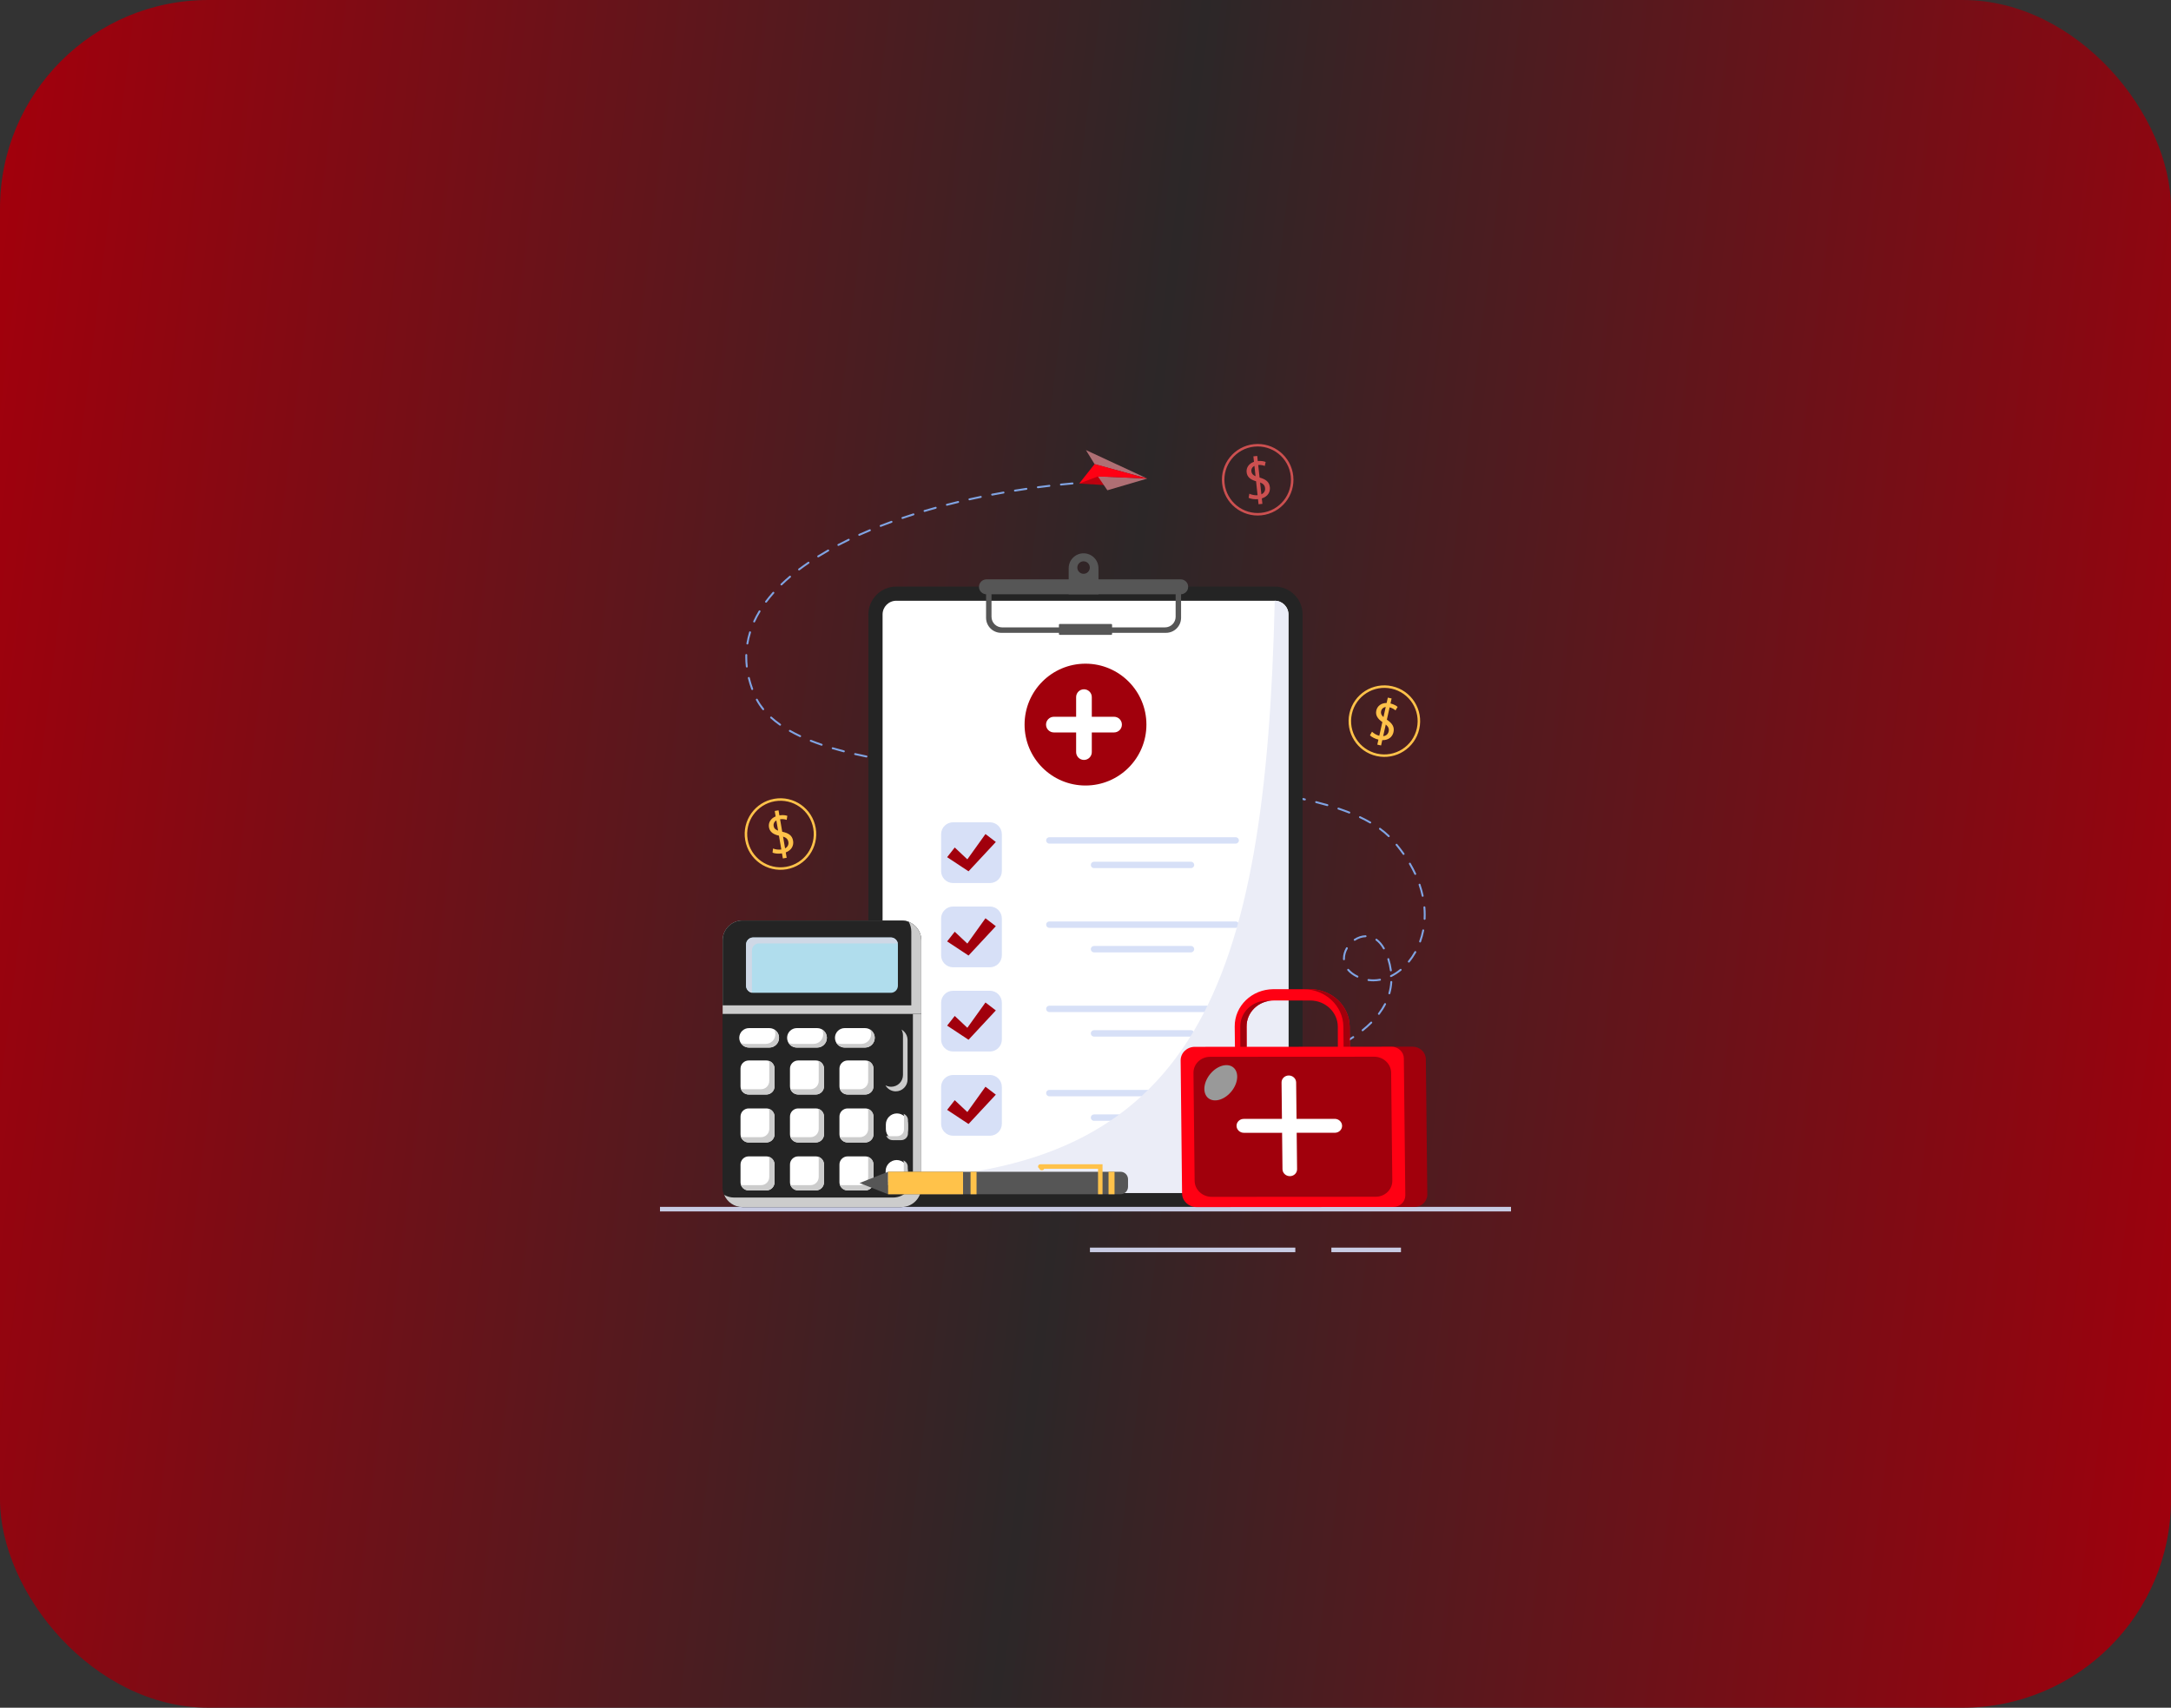 <?xml version="1.0" encoding="UTF-8"?>
<svg xmlns="http://www.w3.org/2000/svg" width="375" height="295" viewBox="0 0 375 295" fill="none">
  <rect x="0" y="0" width="375" height="295" fill="#333333" stroke="none"/>
  <rect width="375" height="295" rx="36" fill="url(#paint0_linear_37_6389)"></rect>
  <g clip-path="url(#clip0_37_6389)">
    <path d="M217.952 185.422C217.874 185.422 217.803 185.367 217.788 185.286C217.771 185.196 217.832 185.109 217.922 185.092C217.925 185.092 218.282 185.025 218.892 184.89C218.983 184.87 219.071 184.927 219.092 185.015C219.112 185.106 219.055 185.194 218.966 185.214C218.349 185.352 217.987 185.42 217.984 185.42C217.974 185.422 217.964 185.424 217.954 185.424L217.952 185.422Z" fill="#80A4E3"></path>
    <path d="M220.871 184.743C220.798 184.743 220.731 184.694 220.711 184.619C220.687 184.53 220.741 184.44 220.83 184.417C221.47 184.248 222.118 184.065 222.754 183.873C222.841 183.846 222.934 183.896 222.961 183.985C222.988 184.074 222.938 184.166 222.849 184.192C222.21 184.385 221.559 184.569 220.913 184.74C220.9 184.743 220.885 184.745 220.871 184.745V184.743ZM224.711 183.587C224.643 183.587 224.577 183.543 224.554 183.475C224.524 183.388 224.571 183.294 224.658 183.264C225.295 183.046 225.927 182.819 226.536 182.585C226.622 182.551 226.719 182.595 226.751 182.68C226.784 182.765 226.741 182.862 226.655 182.894C226.041 183.128 225.405 183.359 224.765 183.577C224.746 183.583 224.73 183.585 224.711 183.585V183.587ZM228.452 182.15C228.389 182.15 228.327 182.113 228.3 182.049C228.263 181.966 228.302 181.867 228.387 181.83C229.009 181.561 229.618 181.278 230.197 180.992C230.279 180.952 230.379 180.985 230.42 181.067C230.46 181.149 230.426 181.25 230.344 181.29C229.76 181.577 229.146 181.862 228.519 182.135C228.497 182.145 228.476 182.148 228.454 182.148L228.452 182.15ZM232.041 180.371C231.982 180.371 231.927 180.341 231.897 180.287C231.852 180.207 231.88 180.107 231.959 180.06C232.553 179.722 233.123 179.371 233.655 179.016C233.732 178.964 233.834 178.986 233.886 179.063C233.938 179.14 233.916 179.242 233.839 179.294C233.301 179.652 232.723 180.008 232.123 180.349C232.098 180.364 232.069 180.371 232.041 180.371ZM235.365 178.141C235.317 178.141 235.268 178.119 235.235 178.079C235.178 178.007 235.19 177.903 235.26 177.845C235.794 177.417 236.292 176.973 236.74 176.525C236.806 176.46 236.911 176.46 236.976 176.525C237.042 176.59 237.042 176.695 236.976 176.761C236.52 177.216 236.013 177.669 235.469 178.104C235.439 178.129 235.402 178.141 235.365 178.141ZM238.178 175.305C238.142 175.305 238.107 175.295 238.077 175.272C238.004 175.216 237.99 175.111 238.045 175.039C238.455 174.499 238.81 173.94 239.101 173.376C239.143 173.294 239.243 173.262 239.325 173.304C239.407 173.346 239.439 173.446 239.397 173.528C239.098 174.109 238.733 174.684 238.311 175.24C238.278 175.283 238.229 175.305 238.179 175.305H238.178ZM239.985 171.763C239.969 171.763 239.954 171.762 239.939 171.757C239.851 171.731 239.799 171.639 239.824 171.551C240.001 170.922 240.113 170.273 240.155 169.62C240.162 169.528 240.239 169.458 240.333 169.464C240.425 169.469 240.493 169.55 240.488 169.642C240.445 170.318 240.329 170.99 240.145 171.641C240.125 171.715 240.058 171.762 239.985 171.762V171.763ZM237.224 169.518C236.933 169.518 236.64 169.498 236.354 169.458C236.264 169.444 236.2 169.361 236.212 169.27C236.225 169.18 236.309 169.116 236.399 169.128C237.032 169.217 237.689 169.202 238.338 169.083C238.429 169.066 238.516 169.127 238.532 169.217C238.549 169.307 238.489 169.394 238.398 169.411C238.007 169.481 237.612 169.518 237.224 169.518ZM234.472 168.874C234.448 168.874 234.423 168.869 234.4 168.857C233.706 168.526 233.15 168.116 232.745 167.636C232.687 167.566 232.695 167.46 232.765 167.402C232.836 167.343 232.941 167.351 232.999 167.422C233.373 167.865 233.893 168.246 234.542 168.558C234.626 168.598 234.661 168.697 234.621 168.779C234.592 168.839 234.532 168.874 234.47 168.874H234.472ZM240.262 168.784C240.2 168.784 240.142 168.75 240.113 168.69C240.073 168.608 240.107 168.507 240.189 168.467C240.759 168.188 241.313 167.83 241.833 167.403C241.905 167.345 242.009 167.355 242.067 167.427C242.126 167.497 242.116 167.602 242.044 167.661C241.504 168.104 240.928 168.476 240.336 168.767C240.312 168.779 240.287 168.784 240.262 168.784ZM240.245 167.801C240.164 167.801 240.092 167.741 240.082 167.658C239.996 167.03 239.851 166.383 239.648 165.734C239.621 165.647 239.67 165.553 239.757 165.524C239.844 165.496 239.938 165.546 239.966 165.633C240.174 166.299 240.324 166.965 240.411 167.611C240.423 167.701 240.359 167.786 240.269 167.798C240.261 167.798 240.254 167.798 240.245 167.798V167.801ZM243.349 166.282C243.312 166.282 243.275 166.271 243.244 166.244C243.172 166.185 243.162 166.082 243.22 166.01C243.628 165.511 244.002 164.962 244.326 164.38C244.371 164.3 244.472 164.271 244.552 164.316C244.632 164.362 244.661 164.462 244.616 164.542C244.281 165.141 243.898 165.707 243.476 166.22C243.443 166.261 243.396 166.281 243.347 166.281L243.349 166.282ZM232.145 165.872C232.056 165.872 231.982 165.802 231.979 165.713C231.977 165.668 231.976 165.621 231.976 165.576C231.976 164.954 232.156 164.31 232.501 163.713C232.546 163.632 232.648 163.605 232.728 163.652C232.809 163.697 232.836 163.8 232.79 163.88C232.476 164.425 232.31 165.012 232.31 165.576C232.31 165.618 232.31 165.658 232.314 165.7C232.317 165.792 232.247 165.869 232.155 165.874C232.153 165.874 232.15 165.874 232.148 165.874L232.145 165.872ZM239.038 164.007C238.979 164.007 238.924 163.977 238.892 163.923C238.536 163.298 238.119 162.806 237.649 162.464C237.575 162.411 237.559 162.305 237.612 162.232C237.666 162.158 237.771 162.142 237.845 162.195C238.352 162.565 238.802 163.09 239.18 163.758C239.225 163.838 239.196 163.938 239.118 163.985C239.091 164 239.064 164.007 239.036 164.007H239.038ZM245.3 162.809C245.281 162.809 245.261 162.806 245.243 162.799C245.156 162.767 245.112 162.672 245.143 162.587C245.363 161.976 245.541 161.335 245.67 160.684C245.688 160.594 245.775 160.535 245.865 160.554C245.956 160.572 246.014 160.659 245.996 160.75C245.864 161.417 245.683 162.075 245.455 162.702C245.43 162.769 245.367 162.812 245.3 162.812V162.809ZM234.002 162.515C233.948 162.515 233.895 162.488 233.863 162.441C233.813 162.364 233.833 162.26 233.91 162.21C234.527 161.802 235.205 161.578 235.872 161.561C235.962 161.561 236.039 161.631 236.043 161.723C236.044 161.815 235.973 161.891 235.88 161.894C235.275 161.907 234.657 162.113 234.094 162.486C234.065 162.505 234.033 162.515 234.002 162.515ZM246.074 158.897C246.074 158.897 246.069 158.897 246.066 158.897C245.974 158.892 245.904 158.815 245.909 158.723C245.921 158.488 245.927 158.247 245.927 158.007C245.927 157.591 245.909 157.166 245.872 156.746C245.864 156.654 245.932 156.574 246.024 156.565C246.113 156.557 246.197 156.625 246.203 156.716C246.24 157.146 246.258 157.581 246.258 158.006C246.258 158.25 246.252 158.496 246.24 158.739C246.235 158.827 246.161 158.896 246.074 158.896V158.897ZM245.738 154.919C245.661 154.919 245.593 154.865 245.576 154.787C245.439 154.153 245.261 153.512 245.046 152.878C245.015 152.791 245.062 152.697 245.149 152.667C245.236 152.637 245.33 152.684 245.36 152.771C245.579 153.416 245.762 154.071 245.9 154.716C245.921 154.807 245.862 154.895 245.773 154.914C245.762 154.917 245.75 154.917 245.738 154.917V154.919ZM244.457 151.134C244.393 151.134 244.334 151.099 244.306 151.037C244.033 150.45 243.724 149.858 243.384 149.279C243.337 149.2 243.364 149.098 243.444 149.051C243.523 149.005 243.625 149.031 243.672 149.112C244.017 149.701 244.331 150.301 244.607 150.899C244.646 150.982 244.609 151.081 244.527 151.119C244.503 151.129 244.48 151.134 244.457 151.134ZM242.444 147.681C242.392 147.681 242.34 147.656 242.308 147.611C241.935 147.082 241.529 146.55 241.099 146.032C241.04 145.961 241.05 145.856 241.121 145.797C241.191 145.739 241.296 145.749 241.355 145.819C241.788 146.344 242.201 146.882 242.579 147.419C242.633 147.494 242.615 147.598 242.539 147.651C242.511 147.671 242.477 147.681 242.444 147.681ZM239.887 144.611C239.846 144.611 239.804 144.596 239.772 144.564C239.322 144.129 238.813 143.706 238.261 143.303C238.188 143.249 238.171 143.144 238.224 143.07C238.278 142.997 238.382 142.98 238.457 143.033C239.021 143.445 239.541 143.878 240.001 144.323C240.066 144.387 240.07 144.492 240.005 144.559C239.973 144.593 239.929 144.61 239.884 144.61L239.887 144.611ZM236.684 142.25C236.655 142.25 236.627 142.244 236.6 142.229C236.053 141.913 235.461 141.605 234.84 141.312C234.756 141.273 234.721 141.173 234.761 141.091C234.8 141.007 234.9 140.972 234.982 141.012C235.611 141.309 236.212 141.623 236.767 141.943C236.848 141.988 236.874 142.09 236.827 142.17C236.797 142.224 236.74 142.254 236.684 142.254V142.25ZM233.073 140.534C233.053 140.534 233.031 140.531 233.011 140.522C232.417 140.288 231.787 140.059 231.137 139.84C231.05 139.811 231.004 139.716 231.032 139.629C231.06 139.542 231.156 139.495 231.243 139.523C231.897 139.744 232.534 139.975 233.133 140.211C233.219 140.245 233.26 140.342 233.227 140.427C233.202 140.492 233.138 140.532 233.073 140.532V140.534ZM229.279 139.252C229.264 139.252 229.248 139.251 229.232 139.246C228.614 139.067 227.965 138.891 227.303 138.724C227.214 138.702 227.159 138.612 227.182 138.521C227.204 138.433 227.294 138.377 227.385 138.401C228.051 138.568 228.703 138.745 229.325 138.926C229.414 138.951 229.464 139.043 229.439 139.132C229.417 139.206 229.352 139.252 229.28 139.252H229.279ZM225.394 138.267C225.382 138.267 225.37 138.267 225.357 138.264C224.725 138.123 224.065 137.986 223.399 137.855C223.309 137.837 223.251 137.75 223.269 137.66C223.286 137.569 223.374 137.511 223.465 137.529C224.134 137.661 224.796 137.798 225.431 137.939C225.521 137.959 225.576 138.048 225.556 138.138C225.539 138.215 225.471 138.269 225.394 138.269V138.267ZM221.46 137.492C221.45 137.492 221.442 137.492 221.432 137.489C220.795 137.377 220.13 137.268 219.458 137.163C219.367 137.149 219.306 137.064 219.319 136.972C219.334 136.882 219.419 136.82 219.51 136.833C220.184 136.939 220.85 137.049 221.491 137.161C221.581 137.176 221.641 137.263 221.626 137.353C221.613 137.434 221.542 137.491 221.462 137.491L221.46 137.492ZM217.5 136.872C217.5 136.872 217.485 136.872 217.477 136.872C216.823 136.78 216.162 136.693 215.493 136.607C215.402 136.596 215.337 136.512 215.349 136.422C215.36 136.33 215.442 136.266 215.534 136.278C216.205 136.363 216.868 136.452 217.524 136.544C217.614 136.557 217.678 136.641 217.666 136.731C217.654 136.815 217.582 136.875 217.502 136.875L217.5 136.872ZM213.523 136.366C213.523 136.366 213.51 136.366 213.505 136.366C212.847 136.291 212.183 136.219 211.514 136.149C211.422 136.139 211.357 136.057 211.365 135.966C211.375 135.874 211.457 135.811 211.548 135.818C212.218 135.888 212.883 135.96 213.542 136.035C213.634 136.045 213.699 136.129 213.687 136.219C213.677 136.304 213.605 136.366 213.522 136.366H213.523ZM209.537 135.95C209.537 135.95 209.526 135.95 209.52 135.95C208.861 135.886 208.195 135.826 207.525 135.767C207.433 135.759 207.367 135.679 207.375 135.587C207.383 135.495 207.464 135.428 207.556 135.436C208.227 135.495 208.892 135.555 209.553 135.618C209.645 135.627 209.712 135.709 209.704 135.799C209.695 135.885 209.624 135.95 209.538 135.95H209.537ZM205.543 135.6C205.543 135.6 205.535 135.6 205.53 135.6C204.867 135.547 204.201 135.495 203.532 135.444C203.44 135.438 203.371 135.357 203.378 135.265C203.385 135.173 203.465 135.103 203.557 135.112C204.226 135.162 204.894 135.214 205.556 135.267C205.648 135.274 205.715 135.354 205.709 135.446C205.702 135.533 205.628 135.598 205.543 135.598V135.6ZM201.546 135.301C201.546 135.301 201.538 135.301 201.534 135.301C200.87 135.254 200.204 135.209 199.535 135.165C199.443 135.158 199.374 135.08 199.379 134.988C199.386 134.896 199.465 134.827 199.557 134.832C200.226 134.876 200.893 134.921 201.556 134.968C201.648 134.974 201.717 135.053 201.71 135.145C201.703 135.232 201.631 135.299 201.544 135.299L201.546 135.301ZM197.546 135.038C197.546 135.038 197.539 135.038 197.536 135.038C196.871 134.996 196.204 134.956 195.536 134.917C195.444 134.912 195.374 134.834 195.381 134.742C195.386 134.65 195.466 134.58 195.556 134.586C196.226 134.626 196.893 134.667 197.557 134.707C197.649 134.712 197.72 134.792 197.713 134.882C197.708 134.971 197.634 135.038 197.547 135.038H197.546ZM193.544 134.8C193.544 134.8 193.537 134.8 193.534 134.8C192.869 134.762 192.205 134.725 191.538 134.688C191.446 134.683 191.375 134.605 191.38 134.513C191.385 134.421 191.461 134.352 191.556 134.355C192.222 134.392 192.888 134.429 193.552 134.467C193.644 134.472 193.714 134.551 193.709 134.643C193.704 134.732 193.631 134.8 193.544 134.8ZM189.548 134.578C189.548 134.578 189.542 134.578 189.538 134.578L187.534 134.469C187.442 134.464 187.372 134.385 187.377 134.293C187.382 134.201 187.462 134.133 187.553 134.136L189.557 134.245C189.649 134.25 189.719 134.329 189.714 134.421C189.709 134.509 189.635 134.578 189.548 134.578ZM185.538 134.36C185.538 134.36 185.531 134.36 185.53 134.36L183.529 134.252C183.437 134.247 183.367 134.168 183.372 134.076C183.377 133.984 183.455 133.917 183.547 133.919L185.548 134.027C185.64 134.032 185.71 134.111 185.705 134.203C185.7 134.292 185.627 134.36 185.54 134.36H185.538ZM181.536 134.14C181.536 134.14 181.529 134.14 181.526 134.14C180.859 134.101 180.191 134.064 179.525 134.024C179.433 134.019 179.363 133.94 179.37 133.848C179.375 133.756 179.45 133.686 179.545 133.693C180.211 133.731 180.879 133.77 181.546 133.807C181.638 133.812 181.709 133.89 181.703 133.982C181.698 134.071 181.625 134.14 181.538 134.14H181.536ZM177.536 133.905C177.536 133.905 177.529 133.905 177.526 133.905C176.857 133.865 176.191 133.823 175.525 133.78C175.433 133.775 175.364 133.694 175.369 133.602C175.374 133.51 175.455 133.442 175.547 133.447C176.211 133.489 176.878 133.531 177.546 133.572C177.638 133.577 177.708 133.656 177.702 133.748C177.697 133.837 177.623 133.904 177.536 133.904V133.905ZM173.536 133.649C173.536 133.649 173.527 133.649 173.524 133.649C172.855 133.604 172.187 133.557 171.525 133.509C171.433 133.502 171.364 133.422 171.371 133.331C171.377 133.239 171.458 133.172 171.548 133.177C172.212 133.226 172.878 133.273 173.546 133.318C173.638 133.325 173.706 133.403 173.7 133.495C173.693 133.582 173.621 133.651 173.534 133.651L173.536 133.649ZM169.539 133.358C169.539 133.358 169.53 133.358 169.525 133.358C168.856 133.306 168.189 133.253 167.526 133.196C167.434 133.188 167.367 133.107 167.374 133.017C167.382 132.925 167.464 132.86 167.553 132.865C168.215 132.92 168.879 132.975 169.549 133.027C169.641 133.034 169.709 133.114 169.701 133.206C169.694 133.293 169.621 133.36 169.535 133.36L169.539 133.358ZM165.545 133.022C165.545 133.022 165.535 133.022 165.53 133.022C164.861 132.96 164.195 132.898 163.534 132.831C163.442 132.823 163.375 132.741 163.385 132.649C163.394 132.557 163.476 132.492 163.568 132.5C164.227 132.565 164.893 132.629 165.562 132.691C165.654 132.699 165.721 132.779 165.712 132.871C165.704 132.958 165.632 133.022 165.547 133.022H165.545ZM161.557 132.624C161.557 132.624 161.545 132.624 161.538 132.624C160.867 132.55 160.203 132.475 159.546 132.396C159.453 132.384 159.39 132.302 159.4 132.21C159.412 132.118 159.492 132.053 159.586 132.065C160.243 132.144 160.906 132.219 161.575 132.292C161.667 132.302 161.732 132.384 161.722 132.476C161.712 132.562 161.64 132.625 161.557 132.625V132.624ZM157.576 132.147C157.576 132.147 157.561 132.147 157.555 132.147C156.885 132.058 156.223 131.966 155.567 131.871C155.477 131.857 155.413 131.774 155.426 131.682C155.44 131.591 155.525 131.528 155.615 131.541C156.27 131.637 156.931 131.729 157.598 131.816C157.688 131.827 157.754 131.911 157.742 132.003C157.73 132.087 157.66 132.147 157.578 132.147H157.576ZM153.611 131.566C153.603 131.566 153.593 131.566 153.584 131.565C152.91 131.456 152.244 131.34 151.607 131.225C151.516 131.208 151.456 131.123 151.473 131.033C151.49 130.942 151.577 130.882 151.667 130.899C152.303 131.014 152.965 131.128 153.64 131.237C153.73 131.252 153.792 131.337 153.777 131.427C153.763 131.509 153.693 131.568 153.613 131.568L153.611 131.566ZM149.668 130.852C149.658 130.852 149.646 130.852 149.634 130.849C148.967 130.713 148.306 130.571 147.672 130.427C147.581 130.407 147.526 130.317 147.546 130.228C147.566 130.139 147.655 130.082 147.745 130.102C148.378 130.246 149.035 130.389 149.7 130.522C149.79 130.541 149.848 130.628 149.83 130.718C149.813 130.797 149.745 130.852 149.668 130.852ZM145.763 129.957C145.749 129.957 145.734 129.955 145.721 129.952C145.057 129.78 144.406 129.601 143.785 129.416C143.697 129.39 143.646 129.298 143.673 129.211C143.7 129.122 143.792 129.072 143.879 129.099C144.496 129.281 145.144 129.46 145.805 129.631C145.893 129.654 145.947 129.744 145.923 129.833C145.903 129.908 145.836 129.957 145.763 129.957ZM141.923 128.818C141.905 128.818 141.888 128.814 141.87 128.809C141.219 128.587 140.583 128.354 139.984 128.116C139.899 128.083 139.857 127.986 139.89 127.901C139.924 127.815 140.021 127.774 140.106 127.807C140.702 128.043 141.331 128.274 141.977 128.495C142.064 128.525 142.111 128.618 142.08 128.705C142.057 128.774 141.992 128.818 141.923 128.818ZM138.209 127.334C138.186 127.334 138.16 127.328 138.139 127.318C137.511 127.024 136.911 126.714 136.352 126.397C136.272 126.351 136.243 126.249 136.29 126.169C136.335 126.089 136.437 126.062 136.518 126.107C137.07 126.42 137.662 126.726 138.281 127.017C138.365 127.056 138.4 127.156 138.361 127.238C138.333 127.298 138.273 127.334 138.211 127.334H138.209ZM134.749 125.354C134.716 125.354 134.682 125.344 134.654 125.324C134.087 124.924 133.558 124.504 133.083 124.073C133.014 124.011 133.009 123.905 133.071 123.838C133.133 123.77 133.238 123.765 133.305 123.827C133.77 124.248 134.287 124.662 134.843 125.053C134.918 125.107 134.936 125.21 134.883 125.284C134.851 125.331 134.799 125.354 134.747 125.354H134.749ZM131.831 122.681C131.783 122.681 131.734 122.659 131.702 122.619C131.271 122.085 130.893 121.521 130.582 120.944C130.538 120.864 130.568 120.762 130.648 120.718C130.729 120.675 130.831 120.705 130.874 120.785C131.177 121.346 131.544 121.891 131.962 122.41C132.02 122.482 132.009 122.585 131.937 122.644C131.907 122.669 131.868 122.681 131.833 122.681H131.831ZM129.929 119.197C129.86 119.197 129.797 119.156 129.773 119.089C129.539 118.445 129.342 117.795 129.186 117.156C129.164 117.068 129.22 116.977 129.308 116.956C129.399 116.934 129.487 116.989 129.509 117.078C129.661 117.703 129.855 118.342 130.085 118.975C130.116 119.062 130.071 119.157 129.986 119.187C129.967 119.194 129.947 119.197 129.929 119.197ZM128.997 115.313C128.913 115.313 128.842 115.249 128.831 115.165C128.77 114.608 128.738 114.048 128.738 113.496C128.738 113.379 128.738 113.261 128.741 113.144C128.743 113.054 128.818 112.982 128.907 112.982H128.91C129.002 112.984 129.074 113.061 129.072 113.153C129.069 113.266 129.067 113.38 129.067 113.496C129.067 114.034 129.099 114.585 129.159 115.129C129.169 115.221 129.104 115.303 129.012 115.313C129.005 115.313 128.999 115.313 128.994 115.313H128.997ZM129.096 111.332C129.087 111.332 129.077 111.332 129.069 111.331C128.979 111.316 128.917 111.23 128.932 111.14C129.041 110.484 129.196 109.825 129.397 109.179C129.424 109.092 129.517 109.042 129.604 109.069C129.691 109.095 129.742 109.189 129.715 109.276C129.519 109.907 129.367 110.551 129.26 111.194C129.246 111.275 129.176 111.332 129.096 111.332ZM130.269 107.531C130.245 107.531 130.222 107.526 130.2 107.516C130.116 107.478 130.08 107.379 130.118 107.295C130.391 106.698 130.707 106.099 131.06 105.513C131.107 105.435 131.211 105.41 131.288 105.457C131.366 105.503 131.391 105.605 131.344 105.684C130.998 106.258 130.687 106.847 130.419 107.432C130.391 107.494 130.331 107.529 130.269 107.529V107.531ZM132.32 104.111C132.285 104.111 132.25 104.101 132.219 104.078C132.146 104.023 132.131 103.919 132.186 103.845C132.577 103.323 133.007 102.8 133.463 102.289C133.524 102.221 133.628 102.214 133.697 102.276C133.765 102.338 133.772 102.442 133.71 102.51C133.26 103.014 132.837 103.531 132.452 104.045C132.419 104.088 132.37 104.111 132.318 104.111H132.32ZM134.977 101.127C134.933 101.127 134.89 101.11 134.856 101.077C134.793 101.01 134.794 100.906 134.861 100.841C135.331 100.389 135.833 99.936 136.355 99.492C136.425 99.432 136.531 99.442 136.589 99.512C136.648 99.582 136.64 99.688 136.569 99.746C136.052 100.183 135.556 100.631 135.092 101.08C135.06 101.112 135.018 101.127 134.977 101.127ZM138.027 98.537C137.976 98.537 137.926 98.513 137.894 98.472C137.839 98.398 137.854 98.294 137.926 98.239C138.447 97.846 138.997 97.453 139.561 97.068C139.636 97.016 139.74 97.036 139.792 97.111C139.844 97.187 139.823 97.29 139.748 97.342C139.189 97.722 138.644 98.114 138.127 98.503C138.097 98.527 138.062 98.537 138.027 98.537ZM141.333 96.28C141.277 96.28 141.222 96.251 141.19 96.201C141.142 96.123 141.165 96.02 141.244 95.972C141.801 95.627 142.382 95.283 142.972 94.948C143.052 94.903 143.153 94.931 143.2 95.01C143.245 95.09 143.216 95.191 143.138 95.237C142.551 95.57 141.973 95.912 141.421 96.255C141.394 96.272 141.364 96.28 141.334 96.28H141.333ZM144.814 94.302C144.754 94.302 144.697 94.27 144.667 94.214C144.625 94.132 144.655 94.031 144.737 93.989C145.318 93.687 145.922 93.384 146.531 93.088C146.613 93.047 146.713 93.083 146.753 93.165C146.793 93.247 146.758 93.347 146.676 93.387C146.069 93.68 145.468 93.983 144.891 94.284C144.866 94.297 144.841 94.302 144.814 94.302ZM148.42 92.559C148.356 92.559 148.296 92.522 148.267 92.46C148.231 92.377 148.267 92.278 148.351 92.241C148.952 91.972 149.571 91.704 150.193 91.445C150.278 91.41 150.375 91.45 150.411 91.535C150.446 91.62 150.406 91.717 150.322 91.753C149.703 92.01 149.086 92.278 148.488 92.546C148.467 92.556 148.443 92.561 148.42 92.561V92.559ZM152.115 91.015C152.049 91.015 151.987 90.975 151.96 90.909C151.926 90.824 151.968 90.727 152.055 90.694C152.668 90.456 153.3 90.218 153.934 89.987C154.021 89.956 154.116 90.001 154.147 90.088C154.178 90.175 154.133 90.27 154.046 90.3C153.414 90.529 152.785 90.767 152.176 91.003C152.156 91.011 152.136 91.015 152.115 91.015ZM155.88 89.646C155.811 89.646 155.746 89.603 155.723 89.532C155.692 89.445 155.739 89.352 155.826 89.322C156.449 89.111 157.089 88.9 157.732 88.696C157.821 88.667 157.913 88.716 157.941 88.805C157.969 88.892 157.921 88.985 157.832 89.014C157.192 89.216 156.552 89.427 155.932 89.638C155.913 89.644 155.897 89.646 155.878 89.646H155.88ZM159.698 88.435C159.626 88.435 159.561 88.388 159.539 88.316C159.512 88.227 159.562 88.135 159.651 88.109C160.285 87.921 160.934 87.736 161.58 87.556C161.669 87.531 161.761 87.583 161.784 87.672C161.809 87.761 161.757 87.853 161.669 87.876C161.024 88.055 160.379 88.239 159.746 88.427C159.731 88.431 159.714 88.433 159.699 88.433L159.698 88.435ZM163.557 87.366C163.484 87.366 163.415 87.316 163.397 87.24C163.373 87.152 163.427 87.061 163.516 87.038C164.155 86.872 164.811 86.71 165.461 86.553C165.552 86.533 165.64 86.586 165.662 86.675C165.684 86.763 165.629 86.854 165.54 86.876C164.889 87.033 164.237 87.195 163.599 87.359C163.586 87.362 163.571 87.364 163.557 87.364V87.366ZM167.452 86.427C167.375 86.427 167.307 86.375 167.29 86.297C167.27 86.206 167.327 86.118 167.416 86.098C168.061 85.954 168.721 85.811 169.376 85.674C169.467 85.656 169.554 85.713 169.574 85.803C169.592 85.894 169.535 85.981 169.445 86.001C168.791 86.136 168.133 86.278 167.489 86.422C167.477 86.425 167.464 86.425 167.452 86.425V86.427ZM171.374 85.612C171.295 85.612 171.227 85.557 171.21 85.477C171.193 85.387 171.252 85.3 171.342 85.283C171.996 85.157 172.657 85.035 173.31 84.921C173.402 84.906 173.487 84.967 173.502 85.057C173.519 85.147 173.457 85.234 173.367 85.249C172.716 85.365 172.057 85.485 171.404 85.611C171.394 85.612 171.382 85.614 171.372 85.614L171.374 85.612ZM175.311 84.918C175.23 84.918 175.16 84.859 175.147 84.778C175.132 84.687 175.194 84.602 175.284 84.587C175.943 84.48 176.602 84.379 177.265 84.282C177.357 84.269 177.441 84.332 177.454 84.423C177.467 84.513 177.404 84.599 177.313 84.612C176.654 84.709 175.995 84.809 175.338 84.916C175.329 84.916 175.319 84.918 175.311 84.918ZM179.273 84.338C179.191 84.338 179.119 84.277 179.109 84.194C179.097 84.103 179.16 84.02 179.252 84.006C179.917 83.919 180.579 83.836 181.245 83.759C181.335 83.745 181.419 83.814 181.429 83.904C181.439 83.996 181.374 84.078 181.284 84.088C180.621 84.167 179.958 84.249 179.296 84.336C179.289 84.336 179.281 84.336 179.274 84.336L179.273 84.338ZM183.256 83.869C183.172 83.869 183.099 83.805 183.09 83.72C183.08 83.628 183.147 83.548 183.239 83.538C183.907 83.469 184.574 83.406 185.24 83.347C185.331 83.34 185.413 83.407 185.421 83.498C185.429 83.59 185.361 83.67 185.27 83.678C184.605 83.737 183.939 83.8 183.273 83.869C183.268 83.869 183.261 83.869 183.256 83.869ZM187.251 83.516C187.164 83.516 187.092 83.449 187.086 83.362C187.079 83.27 187.148 83.192 187.24 83.185C187.909 83.136 188.576 83.091 189.242 83.051C189.338 83.044 189.413 83.116 189.418 83.207C189.423 83.299 189.353 83.377 189.262 83.382C188.598 83.422 187.932 83.466 187.265 83.514C187.261 83.514 187.256 83.514 187.253 83.514L187.251 83.516Z" fill="#80A4E3"></path>
    <path d="M191.29 83.282C191.202 83.282 191.128 83.212 191.125 83.123C191.121 83.031 191.192 82.954 191.284 82.949C191.617 82.934 191.949 82.92 192.281 82.909C192.369 82.905 192.45 82.977 192.453 83.069C192.456 83.161 192.384 83.238 192.292 83.242C191.961 83.253 191.63 83.267 191.297 83.282C191.295 83.282 191.292 83.282 191.29 83.282Z" fill="#80A4E3"></path>
    <path d="M186.411 83.531L191.693 83.851L190.105 81.174L186.411 83.531Z" fill="#BC000E"></path>
    <path d="M191.28 84.696L198.16 82.673L189.632 82.285L191.28 84.696Z" fill="#AF6F74"></path>
    <path d="M198.167 82.665L187.571 77.746L189.082 80.199L198.167 82.665Z" fill="#AF6F74"></path>
    <path d="M198.16 82.673L189.614 82.308L186.411 83.531L189.08 80.158L198.16 82.673Z" fill="#FF0013"></path>
    <path d="M154.813 101.33H220.187C222.843 101.33 224.999 103.486 224.999 106.141V203.704C224.999 206.359 222.843 208.516 220.187 208.516H154.813C152.158 208.516 150.001 206.359 150.001 203.704V106.141C150.001 103.486 152.158 101.33 154.813 101.33Z" fill="#242424"></path>
    <path d="M220.188 103.777H154.813C153.507 103.777 152.449 104.836 152.449 106.141V203.706C152.449 205.011 153.507 206.07 154.813 206.07H220.188C221.493 206.07 222.552 205.011 222.552 203.706V106.141C222.552 104.836 221.493 103.777 220.188 103.777Z" fill="white"></path>
    <path d="M203.069 101.114V106.544C203.069 107.556 202.247 108.378 201.235 108.378H173.099C172.087 108.378 171.265 107.556 171.265 106.544V101.114H170.325V106.718C170.325 108.154 171.49 109.318 172.925 109.318H201.409C202.844 109.318 204.009 108.154 204.009 106.718V101.114H203.069Z" fill="#565656"></path>
    <path d="M187.168 95.582C185.747 95.582 184.596 96.733 184.596 98.154V102.661H189.739V98.154C189.739 96.733 188.588 95.582 187.168 95.582ZM187.168 99.122C186.572 99.122 186.089 98.639 186.089 98.043C186.089 97.448 186.572 96.964 187.168 96.964C187.764 96.964 188.247 97.448 188.247 98.043C188.247 98.639 187.764 99.122 187.168 99.122Z" fill="#565656"></path>
    <path d="M203.945 102.661H170.392C169.679 102.661 169.102 102.084 169.102 101.371C169.102 100.658 169.679 100.081 170.392 100.081H203.945C204.658 100.081 205.235 100.658 205.235 101.371C205.235 102.084 204.658 102.661 203.945 102.661Z" fill="#565656"></path>
    <path d="M191.953 107.788H183.049C182.972 107.788 182.91 107.85 182.91 107.927V109.529C182.91 109.606 182.972 109.668 183.049 109.668H191.953C192.03 109.668 192.092 109.606 192.092 109.529V107.927C192.092 107.85 192.03 107.788 191.953 107.788Z" fill="#565656"></path>
    <path d="M187.499 135.695C193.311 135.695 198.023 130.984 198.023 125.172C198.023 119.36 193.311 114.648 187.499 114.648C181.687 114.648 176.976 119.36 176.976 125.172C176.976 130.984 181.687 135.695 187.499 135.695Z" fill="#A1000C"></path>
    <path d="M182.037 123.819H185.881V120.426C185.881 119.678 186.487 119.072 187.235 119.072C187.983 119.072 188.588 119.678 188.588 120.426V123.819H192.433C193.181 123.819 193.787 124.425 193.787 125.172C193.787 125.92 193.181 126.526 192.433 126.526H188.588V129.921C188.588 130.668 187.983 131.274 187.235 131.274C186.487 131.274 185.881 130.668 185.881 129.921V126.526H182.037C181.289 126.526 180.683 125.92 180.683 125.172C180.683 124.425 181.289 123.819 182.037 123.819Z" fill="white"></path>
    <path d="M164.628 142.047H170.983C172.127 142.047 173.054 142.975 173.054 144.118V150.472C173.054 151.615 172.125 152.543 170.983 152.543H164.628C163.484 152.543 162.557 151.615 162.557 150.472V144.118C162.557 142.974 163.486 142.047 164.628 142.047Z" fill="#D7E0F7"></path>
    <path d="M213.443 144.625H181.252C180.948 144.625 180.7 144.872 180.7 145.177C180.7 145.481 180.948 145.729 181.252 145.729H213.443C213.748 145.729 213.995 145.481 213.995 145.177C213.995 144.872 213.748 144.625 213.443 144.625Z" fill="#D7E0F7"></path>
    <path d="M205.724 148.861H188.97C188.665 148.861 188.418 149.109 188.418 149.413C188.418 149.718 188.665 149.965 188.97 149.965H205.724C206.028 149.965 206.276 149.718 206.276 149.413C206.276 149.109 206.028 148.861 205.724 148.861Z" fill="#D7E0F7"></path>
    <path d="M170.221 144.076C169.177 145.533 168.135 146.99 167.091 148.448C166.365 147.767 165.639 147.084 164.913 146.403C164.476 146.96 164.038 147.517 163.601 148.073C164.832 148.888 166.064 149.702 167.295 150.515C168.868 148.826 170.439 147.138 172.012 145.448C171.414 144.991 170.819 144.533 170.221 144.076Z" fill="#A1000C"></path>
    <path d="M164.628 156.597H170.983C172.127 156.597 173.054 157.526 173.054 158.668V165.023C173.054 166.165 172.125 167.094 170.983 167.094H164.628C163.484 167.094 162.557 166.165 162.557 165.023V158.668C162.557 157.524 163.486 156.597 164.628 156.597Z" fill="#D7E0F7"></path>
    <path d="M213.443 159.176H181.252C180.948 159.176 180.7 159.423 180.7 159.728C180.7 160.032 180.948 160.28 181.252 160.28H213.443C213.748 160.28 213.995 160.032 213.995 159.728C213.995 159.423 213.748 159.176 213.443 159.176Z" fill="#D7E0F7"></path>
    <path d="M205.724 163.411H188.97C188.665 163.411 188.418 163.659 188.418 163.963C188.418 164.268 188.665 164.516 188.97 164.516H205.724C206.028 164.516 206.276 164.268 206.276 163.963C206.276 163.659 206.028 163.411 205.724 163.411Z" fill="#D7E0F7"></path>
    <path d="M170.221 158.626C169.177 160.084 168.135 161.541 167.091 162.998C166.365 162.317 165.639 161.635 164.913 160.954C164.476 161.511 164.038 162.068 163.601 162.623C164.832 163.438 166.064 164.253 167.295 165.066C168.868 163.376 170.439 161.688 172.012 159.998C171.414 159.542 170.819 159.083 170.221 158.626Z" fill="#A1000C"></path>
    <path d="M164.628 171.148H170.983C172.127 171.148 173.054 172.077 173.054 173.219V179.574C173.054 180.716 172.125 181.645 170.983 181.645H164.628C163.484 181.645 162.557 180.716 162.557 179.574V173.219C162.557 172.075 163.486 171.148 164.628 171.148Z" fill="#D7E0F7"></path>
    <path d="M213.443 173.726H181.252C180.948 173.726 180.7 173.973 180.7 174.278C180.7 174.582 180.948 174.83 181.252 174.83H213.443C213.748 174.83 213.995 174.582 213.995 174.278C213.995 173.973 213.748 173.726 213.443 173.726Z" fill="#D7E0F7"></path>
    <path d="M205.724 177.962H188.97C188.665 177.962 188.418 178.21 188.418 178.514C188.418 178.819 188.665 179.066 188.97 179.066H205.724C206.028 179.066 206.276 178.819 206.276 178.514C206.276 178.21 206.028 177.962 205.724 177.962Z" fill="#D7E0F7"></path>
    <path d="M170.221 173.175C169.177 174.632 168.135 176.09 167.091 177.547C166.365 176.866 165.639 176.183 164.913 175.502C164.476 176.06 164.038 176.617 163.601 177.172C164.832 177.987 166.064 178.802 167.295 179.615C168.868 177.925 170.439 176.237 172.012 174.547C171.414 174.09 170.819 173.632 170.221 173.175Z" fill="#A1000C"></path>
    <path d="M164.628 185.697H170.983C172.127 185.697 173.054 186.625 173.054 187.768V194.122C173.054 195.265 172.125 196.193 170.983 196.193H164.628C163.484 196.193 162.557 195.265 162.557 194.122V187.768C162.557 186.623 163.486 185.697 164.628 185.697Z" fill="#D7E0F7"></path>
    <path d="M213.443 188.275H181.252C180.948 188.275 180.7 188.522 180.7 188.827C180.7 189.131 180.948 189.379 181.252 189.379H213.443C213.748 189.379 213.995 189.131 213.995 188.827C213.995 188.522 213.748 188.275 213.443 188.275Z" fill="#D7E0F7"></path>
    <path d="M205.724 192.511H188.97C188.665 192.511 188.418 192.759 188.418 193.063C188.418 193.368 188.665 193.615 188.97 193.615H205.724C206.028 193.615 206.276 193.368 206.276 193.063C206.276 192.759 206.028 192.511 205.724 192.511Z" fill="#D7E0F7"></path>
    <path d="M170.221 187.726C169.177 189.183 168.135 190.64 167.091 192.098C166.365 191.417 165.639 190.734 164.913 190.053C164.476 190.61 164.038 191.167 163.601 191.723C164.832 192.538 166.064 193.352 167.295 194.166C168.868 192.476 170.439 190.788 172.012 189.098C171.414 188.641 170.819 188.183 170.221 187.726Z" fill="#A1000C"></path>
    <g style="mix-blend-mode:multiply">
      <path d="M220.188 103.777C218.648 170.057 206.696 202.946 152.449 203.706C152.449 205.009 153.509 206.07 154.813 206.07H220.188C221.491 206.07 222.552 205.009 222.552 203.706V106.141C222.552 104.838 221.491 103.777 220.188 103.777Z" fill="#EBEDF7"></path>
    </g>
    <path d="M114 209.27L261 209.27V208.48L114 208.48V209.27Z" fill="#C8CBE3"></path>
    <path d="M188.266 216.307H223.743V215.517H188.266V216.307Z" fill="#C8CBE3"></path>
    <path d="M229.968 216.307H241.991V215.517H229.968V216.307Z" fill="#C8CBE3"></path>
    <path d="M233.187 182.546L213.331 182.558L213.274 177.335C213.236 173.778 216.237 170.882 219.967 170.88L226.299 170.877C230.028 170.875 233.092 173.766 233.13 177.323L233.187 182.546ZM215.334 181.226L231.092 181.216L231.082 177.325C231.056 174.845 228.919 172.829 226.321 172.831L219.988 172.834C217.39 172.836 215.297 174.854 215.324 177.333L215.334 181.225V181.226Z" fill="#FF0013"></path>
    <path d="M226.299 170.877L219.967 170.88C219.866 170.88 219.768 170.89 219.669 170.895L225.212 170.892C228.941 170.89 232.004 173.781 232.043 177.338L232.1 182.548H233.187L233.13 177.323C233.092 173.766 230.027 170.875 226.299 170.877Z" fill="#A1000C"></path>
    <path d="M219.691 172.85H218.901C216.303 172.851 214.21 174.871 214.236 177.348L214.246 181.24L230.005 181.23V181.215L215.334 181.223L215.324 177.332C215.299 174.949 217.233 172.997 219.691 172.848V172.85Z" fill="#A1000C"></path>
    <path d="M246.289 182.966L246.541 206.337C246.555 207.528 245.553 208.494 244.304 208.494L238.964 208.497L238.665 180.815L244.005 180.811C245.253 180.811 246.275 181.775 246.289 182.966Z" fill="#A1000C"></path>
    <path d="M242.486 182.821L242.742 206.488C242.754 207.597 241.822 208.495 240.659 208.497L206.683 208.519C205.316 208.519 204.195 207.463 204.181 206.158L203.934 183.2C203.92 181.895 205.016 180.838 206.385 180.836L240.361 180.815C241.524 180.815 242.476 181.713 242.488 182.821H242.486Z" fill="#FF0013"></path>
    <path d="M237.621 206.732L209.286 206.75C207.681 206.75 206.368 205.512 206.351 203.981L206.15 185.332C206.134 183.801 207.42 182.561 209.025 182.56L237.36 182.543C238.964 182.543 240.277 183.781 240.294 185.312L240.495 203.961C240.512 205.492 239.225 206.732 237.621 206.734V206.732Z" fill="#A1000C"></path>
    <path d="M230.549 193.275L223.954 193.279L223.885 186.988C223.878 186.326 223.306 185.785 222.612 185.787C221.916 185.787 221.357 186.327 221.364 186.99L221.432 193.28L214.837 193.284C214.141 193.284 213.582 193.824 213.589 194.487C213.596 195.149 214.168 195.69 214.862 195.688L221.457 195.685L221.526 201.975C221.533 202.638 222.105 203.177 222.799 203.177C223.493 203.177 224.054 202.636 224.047 201.974L223.979 195.683L230.574 195.68C231.268 195.68 231.829 195.139 231.822 194.477C231.815 193.814 231.243 193.275 230.549 193.275Z" fill="white"></path>
    <g style="mix-blend-mode:overlay">
      <path d="M212.821 188.392C213.957 186.884 214.002 185.057 212.923 184.313C211.844 183.568 210.047 184.187 208.913 185.695C207.777 187.202 207.731 189.029 208.811 189.774C209.89 190.518 211.687 189.899 212.821 188.392Z" fill="#999999"></path>
    </g>
    <path d="M159.14 162.436V175.181H124.826V162.436C124.826 160.542 126.362 159.005 128.257 159.005H155.709C157.605 159.005 159.142 160.542 159.142 162.436H159.14Z" fill="#242424"></path>
    <g style="mix-blend-mode:multiply">
      <path d="M159.14 162.436V175.181H124.826V162.436C124.826 160.542 126.362 159.005 128.257 159.005H155.709C156.154 159.005 156.579 159.088 156.967 159.244C158.24 159.746 159.14 160.986 159.14 162.436Z" fill="#CCCCCC"></path>
    </g>
    <path d="M157.409 160.929V173.674H124.826V162.436C124.826 160.542 126.362 159.005 128.257 159.005H155.709C156.154 159.005 156.579 159.088 156.967 159.244C157.248 159.741 157.409 160.315 157.409 160.929Z" fill="#242424"></path>
    <path d="M159.141 175.183V205.084C159.141 206.979 157.603 208.517 155.708 208.517H128.256C126.361 208.517 124.825 206.979 124.825 205.084V175.183H159.139H159.141Z" fill="#242424"></path>
    <path d="M153.871 161.946H130.095C129.419 161.946 128.87 162.494 128.87 163.171V170.28C128.87 170.956 129.419 171.504 130.095 171.504H153.871C154.547 171.504 155.096 170.956 155.096 170.28V163.171C155.096 162.494 154.547 161.946 153.871 161.946Z" fill="#B0DDED"></path>
    <g style="mix-blend-mode:multiply">
      <path d="M155.078 162.98C155.016 162.97 154.953 162.965 154.888 162.965H131.113C130.437 162.965 129.887 163.515 129.887 164.191V171.298C129.887 171.363 129.892 171.429 129.902 171.491C129.317 171.399 128.868 170.892 128.868 170.279V163.172C128.868 162.496 129.417 161.948 130.093 161.948H153.869C154.481 161.948 154.986 162.394 155.077 162.98H155.078Z" fill="#CFD8E6"></path>
    </g>
    <path d="M159.141 175.183V205.084C159.141 206.979 157.603 208.517 155.708 208.517H128.256C126.361 208.517 124.825 206.979 124.825 205.084V175.183H159.139H159.141Z" fill="#242424"></path>
    <g style="mix-blend-mode:multiply">
      <path d="M159.139 175.181V205.084C159.139 206.979 157.601 208.515 155.706 208.515H128.256C126.832 208.515 125.613 207.647 125.092 206.412C125.596 206.703 126.181 206.871 126.805 206.871H154.259C156.153 206.871 157.69 205.333 157.69 203.439V175.183H159.142L159.139 175.181Z" fill="#CCCCCC"></path>
    </g>
    <path d="M132.884 180.96H129.372C128.444 180.96 127.692 180.207 127.692 179.28C127.692 178.352 128.445 177.6 129.372 177.6H132.884C133.812 177.6 134.564 178.352 134.564 179.28C134.564 180.207 133.811 180.96 132.884 180.96Z" fill="white"></path>
    <g style="mix-blend-mode:multiply">
      <path d="M134.564 179.28C134.564 179.744 134.375 180.165 134.072 180.468C133.769 180.771 133.349 180.96 132.884 180.96H129.372C128.745 180.96 128.199 180.617 127.91 180.108C128.153 180.249 128.435 180.328 128.738 180.328H132.252C132.715 180.328 133.135 180.139 133.439 179.836C133.742 179.531 133.931 179.111 133.931 178.648C133.931 178.347 133.851 178.064 133.712 177.82C134.221 178.107 134.564 178.655 134.564 179.28Z" fill="#CCCCCC"></path>
    </g>
    <path d="M141.149 180.96H137.637C136.708 180.96 135.957 180.207 135.957 179.28C135.957 178.352 136.71 177.6 137.637 177.6H141.149C142.077 177.6 142.828 178.352 142.828 179.28C142.828 180.207 142.075 180.96 141.149 180.96Z" fill="white"></path>
    <g style="mix-blend-mode:multiply">
      <path d="M142.828 179.28C142.828 179.744 142.639 180.165 142.336 180.468C142.034 180.771 141.612 180.96 141.149 180.96H137.637C137.009 180.96 136.464 180.617 136.175 180.108C136.417 180.249 136.7 180.328 137.003 180.328H140.516C140.98 180.328 141.4 180.139 141.704 179.836C142.007 179.531 142.196 179.111 142.196 178.648C142.196 178.347 142.116 178.064 141.977 177.82C142.485 178.107 142.828 178.655 142.828 179.28Z" fill="#CCCCCC"></path>
    </g>
    <path d="M149.415 180.96H145.903C144.975 180.96 144.224 180.207 144.224 179.28C144.224 178.352 144.977 177.6 145.903 177.6H149.415C150.342 177.6 151.095 178.352 151.095 179.28C151.095 180.207 150.342 180.96 149.415 180.96Z" fill="white"></path>
    <g style="mix-blend-mode:multiply">
      <path d="M151.095 179.28C151.095 179.744 150.906 180.165 150.603 180.468C150.3 180.771 149.88 180.96 149.415 180.96H145.903C145.276 180.96 144.731 180.617 144.441 180.108C144.684 180.249 144.967 180.328 145.269 180.328H148.783C149.246 180.328 149.666 180.139 149.971 179.836C150.273 179.531 150.463 179.111 150.463 178.648C150.463 178.347 150.382 178.064 150.243 177.82C150.752 178.107 151.095 178.655 151.095 179.28Z" fill="#CCCCCC"></path>
    </g>
    <path d="M154.724 188.524C153.598 188.524 152.686 187.612 152.686 186.486V179.64C152.686 178.514 153.598 177.602 154.724 177.602C155.85 177.602 156.762 178.514 156.762 179.64V186.486C156.762 187.612 155.85 188.524 154.724 188.524Z" fill="#242424"></path>
    <g style="mix-blend-mode:multiply">
      <path d="M156.763 179.64V186.486C156.763 187.612 155.85 188.524 154.724 188.524C153.958 188.524 153.29 188.101 152.942 187.475C153.235 187.641 153.575 187.733 153.934 187.733C155.06 187.733 155.972 186.821 155.972 185.695V178.849C155.972 178.489 155.878 178.151 155.716 177.858C155.882 177.95 156.032 178.066 156.166 178.198C156.536 178.566 156.765 179.076 156.765 179.638L156.763 179.64Z" fill="#CCCCCC"></path>
    </g>
    <path d="M129.32 183.192H132.377C133.155 183.192 133.787 183.825 133.787 184.603V187.659C133.787 188.437 133.155 189.07 132.377 189.07H129.32C128.542 189.07 127.91 188.437 127.91 187.659V184.603C127.91 183.825 128.542 183.192 129.32 183.192Z" fill="white"></path>
    <g style="mix-blend-mode:multiply">
      <path d="M133.787 184.602V187.659C133.787 188.439 133.155 189.069 132.377 189.069H129.319C128.691 189.069 128.157 188.658 127.975 188.089C128.112 188.132 128.256 188.156 128.407 188.156H131.463C132.243 188.156 132.874 187.523 132.874 186.744V183.687C132.874 183.536 132.85 183.393 132.807 183.257C133.376 183.438 133.787 183.971 133.787 184.601V184.602Z" fill="#CCCCCC"></path>
    </g>
    <path d="M137.864 183.192H140.921C141.699 183.192 142.331 183.825 142.331 184.603V187.659C142.331 188.437 141.699 189.07 140.921 189.07H137.864C137.086 189.07 136.454 188.437 136.454 187.659V184.603C136.454 183.825 137.086 183.192 137.864 183.192Z" fill="white"></path>
    <g style="mix-blend-mode:multiply">
      <path d="M142.331 184.602V187.659C142.331 188.439 141.699 189.069 140.921 189.069H137.863C137.235 189.069 136.702 188.658 136.519 188.089C136.656 188.132 136.8 188.156 136.951 188.156H140.008C140.787 188.156 141.418 187.523 141.418 186.744V183.687C141.418 183.536 141.395 183.393 141.351 183.257C141.92 183.438 142.331 183.971 142.331 184.601V184.602Z" fill="#CCCCCC"></path>
    </g>
    <path d="M146.409 183.192H149.465C150.243 183.192 150.876 183.825 150.876 184.603V187.659C150.876 188.437 150.243 189.07 149.465 189.07H146.409C145.631 189.07 144.998 188.437 144.998 187.659V184.603C144.998 183.825 145.631 183.192 146.409 183.192Z" fill="white"></path>
    <g style="mix-blend-mode:multiply">
      <path d="M150.876 184.602V187.659C150.876 188.439 150.244 189.069 149.466 189.069H146.407C145.78 189.069 145.246 188.658 145.064 188.089C145.201 188.132 145.345 188.156 145.495 188.156H148.552C149.332 188.156 149.962 187.523 149.962 186.744V183.687C149.962 183.536 149.939 183.393 149.896 183.257C150.464 183.438 150.876 183.971 150.876 184.601V184.602Z" fill="#CCCCCC"></path>
    </g>
    <path d="M129.32 191.476H132.377C133.155 191.476 133.787 192.108 133.787 192.886V195.943C133.787 196.721 133.155 197.353 132.377 197.353H129.32C128.542 197.353 127.91 196.721 127.91 195.943V192.886C127.91 192.108 128.542 191.476 129.32 191.476Z" fill="white"></path>
    <g style="mix-blend-mode:multiply">
      <path d="M133.787 192.888V195.944C133.787 196.724 133.155 197.355 132.377 197.355H129.319C128.691 197.355 128.157 196.943 127.975 196.374C128.112 196.418 128.256 196.441 128.407 196.441H131.463C132.243 196.441 132.874 195.809 132.874 195.029V191.972C132.874 191.822 132.85 191.678 132.807 191.542C133.376 191.723 133.787 192.257 133.787 192.886V192.888Z" fill="#CCCCCC"></path>
    </g>
    <path d="M137.864 191.476H140.921C141.699 191.476 142.331 192.108 142.331 192.886V195.943C142.331 196.721 141.699 197.353 140.921 197.353H137.864C137.086 197.353 136.454 196.721 136.454 195.943V192.886C136.454 192.108 137.086 191.476 137.864 191.476Z" fill="white"></path>
    <g style="mix-blend-mode:multiply">
      <path d="M142.331 192.888V195.944C142.331 196.724 141.699 197.355 140.921 197.355H137.863C137.235 197.355 136.702 196.943 136.519 196.374C136.656 196.418 136.8 196.441 136.951 196.441H140.008C140.787 196.441 141.418 195.809 141.418 195.029V191.972C141.418 191.822 141.395 191.678 141.351 191.542C141.92 191.723 142.331 192.257 142.331 192.886V192.888Z" fill="#CCCCCC"></path>
    </g>
    <path d="M146.409 191.476H149.465C150.243 191.476 150.876 192.108 150.876 192.886V195.943C150.876 196.721 150.243 197.353 149.465 197.353H146.409C145.631 197.353 144.998 196.721 144.998 195.943V192.886C144.998 192.108 145.631 191.476 146.409 191.476Z" fill="white"></path>
    <g style="mix-blend-mode:multiply">
      <path d="M150.876 192.888V195.944C150.876 196.724 150.244 197.355 149.466 197.355H146.407C145.78 197.355 145.246 196.943 145.064 196.374C145.201 196.418 145.345 196.441 145.495 196.441H148.552C149.332 196.441 149.962 195.809 149.962 195.029V191.972C149.962 191.822 149.939 191.678 149.896 191.542C150.464 191.723 150.876 192.257 150.876 192.886V192.888Z" fill="#CCCCCC"></path>
    </g>
    <path d="M129.32 199.76H132.377C133.155 199.76 133.787 200.393 133.787 201.171V204.227C133.787 205.005 133.155 205.638 132.377 205.638H129.32C128.542 205.638 127.91 205.005 127.91 204.227V201.171C127.91 200.393 128.542 199.76 129.32 199.76Z" fill="white"></path>
    <g style="mix-blend-mode:multiply">
      <path d="M133.787 201.172V204.229C133.787 205.009 133.155 205.64 132.377 205.64H129.319C128.691 205.64 128.157 205.228 127.975 204.659C128.112 204.703 128.256 204.728 128.407 204.728H131.463C132.243 204.728 132.874 204.095 132.874 203.316V200.259C132.874 200.108 132.85 199.964 132.807 199.829C133.376 200.01 133.787 200.543 133.787 201.172Z" fill="#CCCCCC"></path>
    </g>
    <path d="M137.864 199.76H140.921C141.699 199.76 142.331 200.393 142.331 201.171V204.227C142.331 205.005 141.699 205.638 140.921 205.638H137.864C137.086 205.638 136.454 205.005 136.454 204.227V201.171C136.454 200.393 137.086 199.76 137.864 199.76Z" fill="white"></path>
    <g style="mix-blend-mode:multiply">
      <path d="M142.331 201.172V204.229C142.331 205.009 141.699 205.64 140.921 205.64H137.863C137.235 205.64 136.702 205.228 136.519 204.659C136.656 204.703 136.8 204.728 136.951 204.728H140.008C140.787 204.728 141.418 204.095 141.418 203.316V200.259C141.418 200.108 141.395 199.964 141.351 199.829C141.92 200.01 142.331 200.543 142.331 201.172Z" fill="#CCCCCC"></path>
    </g>
    <path d="M146.409 199.76H149.465C150.243 199.76 150.876 200.393 150.876 201.171V204.227C150.876 205.005 150.243 205.638 149.465 205.638H146.409C145.631 205.638 144.998 205.005 144.998 204.227V201.171C144.998 200.393 145.631 199.76 146.409 199.76Z" fill="white"></path>
    <g style="mix-blend-mode:multiply">
      <path d="M150.876 201.172V204.229C150.876 205.009 150.244 205.64 149.466 205.64H146.407C145.78 205.64 145.246 205.228 145.064 204.659C145.201 204.703 145.345 204.728 145.495 204.728H148.552C149.332 204.728 149.962 204.095 149.962 203.316V200.259C149.962 200.108 149.939 199.964 149.896 199.829C150.464 200.01 150.876 200.543 150.876 201.172Z" fill="#CCCCCC"></path>
    </g>
    <path d="M154.925 196.956C153.869 196.956 153.014 196.101 153.014 195.046V194.249C153.014 193.193 153.869 192.339 154.925 192.339C155.98 192.339 156.835 193.193 156.835 194.249V195.046C156.835 196.101 155.98 196.956 154.925 196.956Z" fill="white"></path>
    <g style="mix-blend-mode:multiply">
      <path d="M156.835 193.501V195.795C156.835 196.436 156.315 196.956 155.672 196.956H154.177C153.677 196.956 153.25 196.641 153.086 196.196C153.211 196.243 153.347 196.268 153.489 196.268H154.985C155.627 196.268 156.148 195.748 156.148 195.107V192.814C156.148 192.671 156.123 192.536 156.076 192.412C156.519 192.576 156.835 193.001 156.835 193.501Z" fill="#CCCCCC"></path>
    </g>
    <path d="M154.888 205.009C153.832 205.009 152.977 204.154 152.977 203.098V202.302C152.977 201.246 153.832 200.391 154.888 200.391C155.943 200.391 156.798 201.246 156.798 202.302V203.098C156.798 204.154 155.943 205.009 154.888 205.009Z" fill="white"></path>
    <g style="mix-blend-mode:multiply">
      <path d="M156.798 201.553V203.847C156.798 204.488 156.278 205.008 155.636 205.008H154.14C153.638 205.008 153.213 204.694 153.049 204.249C153.175 204.296 153.31 204.321 153.452 204.321H154.948C155.59 204.321 156.111 203.8 156.111 203.16V200.866C156.111 200.724 156.086 200.588 156.039 200.464C156.482 200.628 156.798 201.053 156.798 201.553Z" fill="#CCCCCC"></path>
    </g>
    <path d="M193.552 206.304H153.397V202.417H193.552C194.268 202.417 194.847 202.998 194.847 203.712V205.007C194.847 205.723 194.267 206.302 193.552 206.302V206.304Z" fill="#565656"></path>
    <path d="M148.475 204.36L153.397 202.417V206.304L148.475 204.36Z" fill="#565656"></path>
    <path d="M189.665 206.304H190.443V201.122H179.692C179.478 201.122 179.304 201.296 179.304 201.51C179.304 201.681 179.415 201.823 179.567 201.877C179.567 201.885 179.564 201.892 179.564 201.9C179.564 202.044 179.738 202.159 179.952 202.159C180.166 202.159 180.34 202.044 180.34 201.9H189.665V206.304Z" fill="#FFC24A"></path>
    <path d="M166.35 202.417H153.397V206.304H166.35V202.417Z" fill="#FFC24A"></path>
    <path d="M168.681 202.417H167.645V206.304H168.681V202.417Z" fill="#FFC24A"></path>
    <path d="M192.515 202.417H191.479V206.304H192.515V202.417Z" fill="#FFC24A"></path>
    <path d="M239.555 124.32L240.031 122.185C240.54 122.319 240.88 122.574 241.047 122.719L241.413 122.115C241.182 121.906 240.776 121.665 240.18 121.521L240.374 120.656L239.722 120.511L239.514 121.437C238.599 121.436 237.91 121.939 237.731 122.741C237.55 123.551 237.973 124.18 238.777 124.733L238.246 127.102C237.731 126.969 237.283 126.684 236.988 126.398L236.637 127.024C236.913 127.313 237.508 127.628 238.097 127.767L237.903 128.63L238.556 128.776L238.762 127.855C239.849 127.885 240.518 127.283 240.699 126.473C240.9 125.573 240.49 124.951 239.553 124.319L239.555 124.32ZM238.967 123.878C238.603 123.547 238.467 123.241 238.561 122.828C238.631 122.515 238.889 122.197 239.359 122.13L238.967 123.878ZM238.917 127.166L239.367 125.153C239.824 125.538 239.969 125.89 239.866 126.356C239.762 126.82 239.421 127.118 238.917 127.166Z" fill="#FFC24A"></path>
    <path d="M240.473 118.543C237.144 117.799 233.839 119.893 233.093 123.224C232.349 126.554 234.443 129.858 237.774 130.604C241.104 131.349 244.408 129.254 245.154 125.923C245.899 122.594 243.804 119.289 240.473 118.543ZM237.868 130.184C234.77 129.492 232.82 126.416 233.513 123.318C234.206 120.219 237.281 118.27 240.379 118.963C243.478 119.656 245.427 122.731 244.734 125.829C244.042 128.928 240.967 130.877 237.868 130.184Z" fill="#FFC24A"></path>
    <path d="M135.114 143.677L134.744 141.521C135.264 141.452 135.676 141.558 135.887 141.63L135.996 140.932C135.701 140.827 135.236 140.758 134.629 140.852L134.478 139.978L133.819 140.092L133.979 141.029C133.133 141.375 132.686 142.103 132.825 142.911C132.966 143.729 133.596 144.149 134.55 144.357L134.96 146.749C134.433 146.821 133.909 146.729 133.529 146.577L133.442 147.29C133.807 147.453 134.48 147.517 135.075 147.422L135.224 148.293L135.883 148.18L135.724 147.251C136.742 146.866 137.132 146.053 136.991 145.237C136.835 144.327 136.218 143.908 135.112 143.679L135.114 143.677ZM134.403 143.492C133.939 143.324 133.698 143.094 133.626 142.675C133.573 142.359 133.69 141.968 134.1 141.727L134.403 143.492ZM135.606 146.552L135.258 144.519C135.827 144.7 136.096 144.971 136.176 145.442C136.257 145.911 136.054 146.316 135.606 146.553V146.552Z" fill="#FFC24A"></path>
    <path d="M133.767 137.986C130.404 138.563 128.144 141.757 128.721 145.12C129.298 148.483 132.492 150.743 135.855 150.166C139.218 149.588 141.478 146.395 140.901 143.032C140.324 139.669 137.13 137.409 133.767 137.986ZM135.783 149.742C132.654 150.279 129.681 148.176 129.146 145.048C128.609 141.919 130.712 138.946 133.841 138.411C136.969 137.874 139.942 139.977 140.478 143.105C141.015 146.234 138.912 149.207 135.783 149.742Z" fill="#FFC24A"></path>
    <path d="M217.567 82.494L217.333 80.319C217.857 80.282 218.261 80.413 218.466 80.498L218.618 79.809C218.332 79.685 217.87 79.588 217.259 79.643L217.164 78.761L216.498 78.833L216.6 79.779C215.733 80.071 215.243 80.771 215.33 81.585C215.419 82.41 216.023 82.87 216.961 83.135L217.222 85.549C216.692 85.587 216.175 85.464 215.805 85.288L215.675 85.994C216.03 86.18 216.695 86.285 217.296 86.227L217.391 87.107L218.057 87.035L217.957 86.098C218.998 85.776 219.436 84.99 219.346 84.165C219.247 83.249 218.658 82.792 217.567 82.494ZM216.869 82.265C216.418 82.069 216.192 81.823 216.147 81.401C216.112 81.082 216.254 80.699 216.679 80.483L216.871 82.265H216.869ZM217.88 85.393L217.659 83.342C218.216 83.558 218.467 83.846 218.519 84.321C218.569 84.793 218.342 85.184 217.882 85.393H217.88Z" fill="#CC5050"></path>
    <path d="M216.579 76.73C213.186 77.097 210.731 80.145 211.098 83.536C211.464 86.929 214.512 89.384 217.904 89.017C221.297 88.651 223.751 85.603 223.385 82.211C223.018 78.818 219.972 76.364 216.579 76.73ZM217.859 88.589C214.702 88.93 211.867 86.647 211.526 83.49C211.185 80.332 213.468 77.498 216.626 77.157C219.783 76.816 222.617 79.1 222.958 82.257C223.299 85.412 221.016 88.248 217.859 88.589Z" fill="#CC5050"></path>
  </g>
  <defs>
    <linearGradient id="paint0_linear_37_6389" x1="4.12986e-06" y1="42.186" x2="400.209" y2="91.848" gradientUnits="userSpaceOnUse">
      <stop stop-color="#A1000C"></stop>
      <stop offset="0.5" stop-color="#2C2728"></stop>
      <stop offset="1" stop-color="#A1000C"></stop>
    </linearGradient>
    <clipPath id="clip0_37_6389">
      <rect width="147" height="139.613" fill="white" transform="translate(114 76.693)"></rect>
    </clipPath>
  </defs>
</svg>

